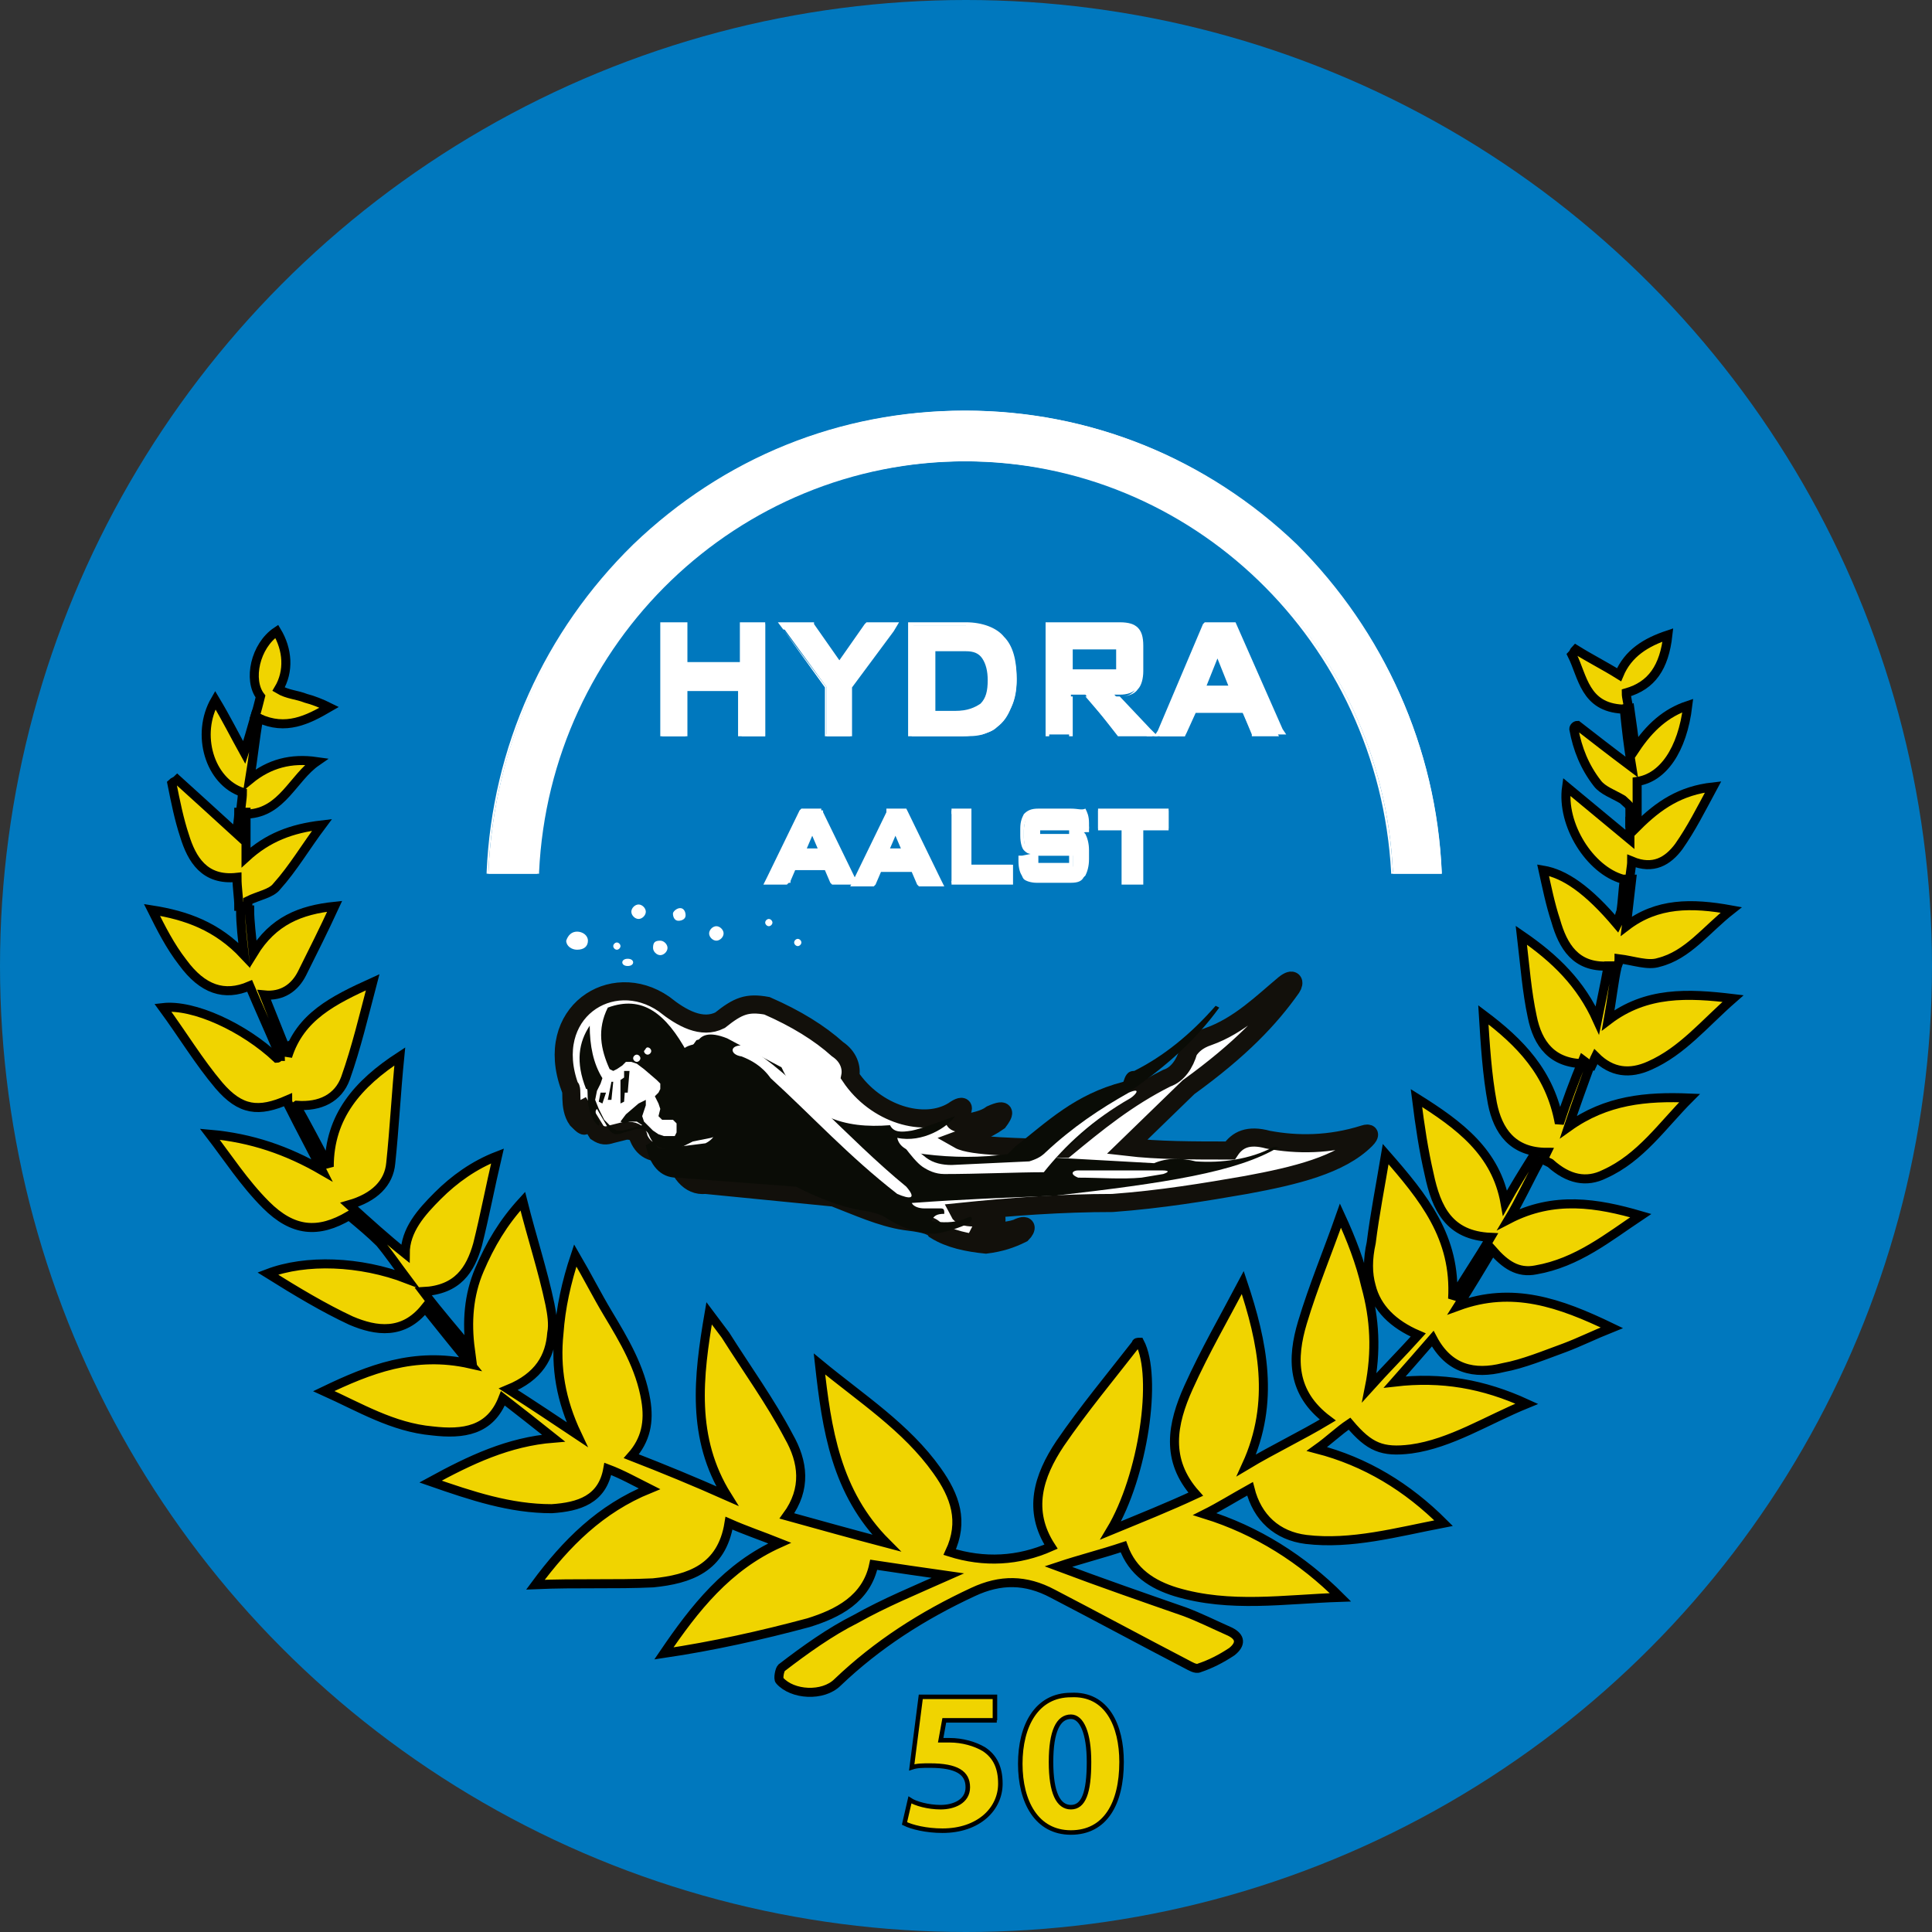 <?xml version="1.0" encoding="utf-8"?>
<!-- Generator: Adobe Illustrator 19.0.0, SVG Export Plug-In . SVG Version: 6.00 Build 0)  -->
<svg version="1.1" xmlns="http://www.w3.org/2000/svg" xmlns:xlink="http://www.w3.org/1999/xlink" x="0px" y="0px"
	 viewBox="0 0 106.8 106.8" style="enable-background:new 0 0 106.8 106.8;" xml:space="preserve">
<rect x="0" y="0" width="106.8" height="106.8" fill="#333333" stroke="none"/>
<style type="text/css">
	.st0{fill:#0078BE;}
	.st1{fill-rule:evenodd;clip-rule:evenodd;fill:#FFFFFF;}
	.st2{fill:#FFFFFF;}
	.st3{fill:none;stroke:#12100B;stroke-miterlimit:10;}
	.st4{fill-rule:evenodd;clip-rule:evenodd;fill:#0A0C06;}
	.st5{display:none;fill:#FFFFFF;stroke:#000000;stroke-width:0.25;stroke-miterlimit:22.926;}
	.st6{display:none;fill-rule:evenodd;clip-rule:evenodd;fill:#FFFFFF;}
	.st7{fill:#F0D400;stroke:#000000;stroke-width:0.25;}
	.st8{fill:#F0D400;stroke:#000000;stroke-width:0.5;}
</style>
<g id="Layer_6">
	<circle class="st0" cx="53.4" cy="53.4" r="53.4"/>
</g>
<g id="Duiker">
	<path class="st1" d="M31.9,51.5c0.3,0,0.6,0.2,0.6,0.5c0,0.3-0.2,0.5-0.6,0.5c-0.3,0-0.6-0.2-0.6-0.5
		C31.4,51.7,31.6,51.5,31.9,51.5L31.9,51.5z"/>
	<path class="st1" d="M35.3,50c0.2,0,0.4,0.2,0.4,0.4c0,0.2-0.2,0.4-0.4,0.4c-0.2,0-0.4-0.2-0.4-0.4C34.9,50.2,35.1,50,35.3,50
		L35.3,50z"/>
	<path class="st1" d="M37.6,50.2c0.2,0,0.3,0.2,0.3,0.4c0,0.2-0.2,0.3-0.4,0.3c-0.2,0-0.3-0.2-0.3-0.4
		C37.2,50.4,37.4,50.2,37.6,50.2L37.6,50.2z"/>
	<path class="st1" d="M34.1,52.1c0.1,0,0.2,0.1,0.2,0.2c0,0.1-0.1,0.2-0.2,0.2s-0.2-0.1-0.2-0.2C33.9,52.2,34,52.1,34.1,52.1
		L34.1,52.1z"/>
	<path class="st1" d="M36.5,52c0.2,0,0.4,0.2,0.4,0.4c0,0.2-0.2,0.4-0.4,0.4c-0.2,0-0.4-0.2-0.4-0.4C36.1,52.1,36.2,52,36.5,52
		L36.5,52z"/>
	<path class="st1" d="M34.7,53c0.2,0,0.3,0.1,0.3,0.2c0,0.1-0.1,0.2-0.3,0.2c-0.2,0-0.3-0.1-0.3-0.2C34.4,53.1,34.5,53,34.7,53
		L34.7,53z"/>
	<path class="st1" d="M39.6,51.2c0.2,0,0.4,0.2,0.4,0.4c0,0.2-0.2,0.4-0.4,0.4c-0.2,0-0.4-0.2-0.4-0.4
		C39.2,51.4,39.4,51.2,39.6,51.2L39.6,51.2z"/>
	<path class="st1" d="M42.5,50.8c0.1,0,0.2,0.1,0.2,0.2c0,0.1-0.1,0.2-0.2,0.2c-0.1,0-0.2-0.1-0.2-0.2
		C42.3,50.9,42.4,50.8,42.5,50.8L42.5,50.8z"/>
	<path class="st1" d="M44.1,51.9c0.1,0,0.2,0.1,0.2,0.2s-0.1,0.2-0.2,0.2s-0.2-0.1-0.2-0.2S44,51.9,44.1,51.9L44.1,51.9z"/>
	<g id="XMLID_3_">
		<g>
			<path class="st2" d="M75.4,62.7c0.3-0.1,0.4,0,0.1,0.3c-1.4,1.4-3.9,2-6.6,2.5c-2.3,0.4-4.7,0.8-7.4,1c-2.8,0-5.6,0.2-8.5,0.5
				c0.1,0.2,0.4,0.3,0.8,0.3l1,0c0.4-0.1,0.3,0.2,0.2,0.3c-0.5,0-0.7,0.2-0.8,0.4c0.6,0.1,1.4,0.1,2-0.1c0.6-0.3,0.6,0,0.3,0.3
				c-0.6,0.3-1.2,0.5-2,0.6c-1-0.1-2-0.3-2.8-0.8c-0.2-0.3-0.9-0.4-1.7-0.5c-1.3-0.2-2.6-0.8-3.9-1.3L39,65.5
				c-0.9,0.1-1.5-0.7-1.8-1.9c-1,0.3-1.6,0-1.9-0.7c0-0.3-0.3-0.4-0.7-0.4l-0.8,0.2c-0.3,0.1-0.5,0.1-0.8-0.1l-0.8-1.3
				c-0.2,0.1-0.2,0.3,0,0.5c0.3,0.7,0,0.4-0.3,0.1c-0.4-0.8-0.1-1.8-0.4-1.9c-1.5-4.1,2.3-6.6,5.2-4.6c1,0.8,2.1,1.4,3.1,0.9
				c1-0.8,1.5-1,2.6-0.8c1.6,0.7,2.9,1.5,3.9,2.4c0.6,0.4,0.8,1,0.7,1.5c1.4,2.1,4.1,2.9,5.7,1.9c0.7-0.5,0.6,0,0.3,0.2
				c-0.4,0.3-0.3,0.5,0.3,0.5c0.5-0.1,1.1-0.2,1.5-0.5c0.9-0.4,0.7,0,0.4,0.4c-0.7,0.5-1.4,0.7-2.2,1c0.7,0.4,3.3,0.4,5.9,0.5
				c1.7-1.4,3.4-2.8,5.6-3.9c0.6-0.2,1-0.8,1.2-1.5c0.2-0.3,0.5-0.6,1.1-0.8c1.7-0.6,3-1.9,4.2-2.9c0.5-0.4,0.6-0.1,0.4,0.2
				c-1.2,1.7-2.8,3.4-5.7,5.5l-3.4,3.3c1.7,0.2,3.7,0.2,5.7,0.2c0.4-0.6,1-0.9,2.1-0.6C71.7,63.3,73.4,63.3,75.4,62.7z"/>
		</g>
		<g>
			<path class="st3" d="M31.5,60.1c-1.5-4.1,2.3-6.6,5.2-4.6c1,0.8,2.1,1.4,3.1,0.9c1-0.8,1.5-1,2.6-0.8c1.6,0.7,2.9,1.5,3.9,2.4
				c0.6,0.4,0.8,1,0.7,1.5c1.4,2.1,4.1,2.9,5.7,1.9c0.7-0.5,0.6,0,0.3,0.2c-0.4,0.3-0.3,0.5,0.3,0.5c0.5-0.1,1.1-0.2,1.5-0.5
				c0.9-0.4,0.7,0,0.4,0.4c-0.7,0.5-1.4,0.7-2.2,1c0.7,0.4,3.3,0.4,5.9,0.5c1.7-1.4,3.4-2.8,5.6-3.9c0.6-0.2,1-0.8,1.2-1.5
				c0.2-0.3,0.5-0.6,1.1-0.8c1.7-0.6,3-1.9,4.2-2.9c0.5-0.4,0.6-0.1,0.4,0.2c-1.2,1.7-2.8,3.4-5.7,5.5l-3.4,3.3
				c1.7,0.2,3.7,0.2,5.7,0.2c0.4-0.6,1-0.9,2.1-0.6c1.6,0.3,3.4,0.3,5.3-0.3c0.3-0.1,0.4,0,0.1,0.3c-1.4,1.4-3.9,2-6.6,2.5
				c-2.3,0.4-4.7,0.8-7.4,1c-2.8,0-5.6,0.2-8.5,0.5c0.1,0.2,0.4,0.3,0.8,0.3l1,0c0.4-0.1,0.3,0.2,0.2,0.3c-0.5,0-0.7,0.2-0.8,0.4
				c0.6,0.1,1.4,0.1,2-0.1c0.6-0.3,0.6,0,0.3,0.3c-0.6,0.3-1.2,0.5-2,0.6c-1-0.1-2-0.3-2.8-0.8c-0.2-0.3-0.9-0.4-1.7-0.5
				c-1.3-0.2-2.6-0.8-3.9-1.3L39,65.5c-0.9,0.1-1.5-0.7-1.8-1.9c-1,0.3-1.6,0-1.9-0.7c0-0.3-0.3-0.4-0.7-0.4l-0.8,0.2
				c-0.3,0.1-0.5,0.1-0.8-0.1l-0.8-1.3c-0.2,0.1-0.2,0.3,0,0.5c0.3,0.7,0,0.4-0.3,0.1C31.4,61.2,31.7,60.1,31.5,60.1z"/>
		</g>
	</g>
	<path class="st4" d="M33.6,55.7c-0.6,1.2-0.4,2.3,0.1,3.4l0.2,0.1l0.2-0.1l0.3-0.2l0.2-0.2l0.3,0l0.3,0.1l0.4,0.3l0.7,0.6l0.2,0.2
		v0.3l-0.1,0.2l-0.2,0.2l0.1,0.2l0.1,0.2l0.1,0.3l-0.1,0.4l0.2,0.2l0.3,0h0.3l0.2,0.2l0,0.5l-0.1,0.2L37,62.8l-0.3,0l-0.3-0.1
		l-0.3-0.2l-0.3-0.3L35.6,62l-0.1-0.3l0.1-0.3l0.1-0.3l0-0.3l-0.4,0.2l-0.7,0.6L34.3,62l0.2,0.1l0.3-0.1l0.4,0l0.3,0.2l-0.7,0.2
		l-0.4,0.1l-0.3,0l-0.3-0.2l-0.4-0.4l-0.3-0.6l-0.2-0.5l0.1-0.5l0.2-0.4l0.1-0.3c-0.5-0.8-0.7-1.8-0.7-2.9c-0.6,0.9-0.8,2-0.2,3.5
		c0.2-0.1-0.1,0.8,0.4,1.7c0.4,0.6,0.4,0.2,0.2-0.1c-0.1-0.3-0.1-0.4,0-0.5l0.7,1.2c0.3,0.3,0.5,0.2,0.8,0.1l0.7-0.2
		c0.4,0,0.6,0.1,0.7,0.4c0.3,0.7,0.9,0.9,1.8,0.6l0.6-0.3l0.5-0.1l0.5-0.1l0.6-0.2l0.6-0.1l0.5-0.2l0.2-0.3c-1-0.8-1.8-2.2-2.2-4.2
		c-0.1-0.4-0.2-0.5-0.5-0.4l-0.5,0.7C36.8,56,35.5,55,33.6,55.7L33.6,55.7z"/>
	<polygon class="st4" points="33.8,59.8 33.9,59.8 33.8,60.8 33.6,60.8 33.8,59.8 	"/>
	<polygon class="st4" points="34.3,59.7 34.6,59.5 34.5,60.9 34.3,61 34.3,59.7 	"/>
	<polygon class="st4" points="33.2,60.4 33.5,60.4 33.3,61 33.1,60.9 33.2,60.4 	"/>
	<path class="st4" d="M39.5,61.6l-1.9-3.4c0.2-0.3,0.4-0.4,0.9-0.5c0.2-0.5,0.7-0.7,1.7-0.3l3,1.6c1.3,2.8,3.5,3.4,6,3.2
		c0.2,0.4,0.6,0.4,1.2,0.3c0.5-0.1,1.3-0.4,2.4-0.8c-0.4,0.6-1.8,1.5-3.2,1.2c0.1,0.5,0.6,0.8,1.5,0.9c1.6,0.2,3.1,0.2,4.6,0
		l0.4-0.4c1.8-1.4,3.3-2.9,6-3.6c0.1-0.3,0.2-0.6,0.6-0.6c1.6-0.8,3.1-2,4.5-3.6l0.2,0.1c-1.3,1.8-3,3.3-4.9,4.6L58.4,64l5.4,0.3
		c0.7-0.3,1.5-0.3,2.3-0.1c1.4,0.1,3-0.1,4.3-0.8l0.3,0c-2.3,1.4-6.3,2-12.4,2.7c-2.6,0.1-5.2,0.2-7.9,0.4c0.1,0.2,0.4,0.3,0.7,0.3
		l0.9,0c0.2,0,0.2,0.1,0.2,0.3c-0.4,0-0.6,0.1-0.7,0.4c0.6,0.1,1.2,0.1,1.8-0.1c0.5-0.3,0.5,0,0.3,0.2c-0.6,0.3-1.3,0.5-1.9,0.6
		c-0.9,0-1.8-0.3-2.6-0.8c-0.4-0.3-0.9-0.4-1.5-0.5c-1.2-0.2-2.4-0.7-3.6-1.3l-6.6-0.5c-0.9,0-1.5-0.7-1.7-1.8l0.6-0.3
		c-0.1,0.2-0.1,0.5,0.4,0.5c0.7-0.1,1.5-0.2,2.3-0.3c0.6-0.3,0.7-0.8,0.1-0.9l0.2-0.3C39.5,62.3,39.7,62,39.5,61.6L39.5,61.6z"/>
	<path class="st1" d="M35.8,57.9c0.1,0,0.2,0.1,0.2,0.2c0,0.1-0.1,0.2-0.2,0.2c-0.1,0-0.2-0.1-0.2-0.2C35.7,58,35.7,57.9,35.8,57.9
		L35.8,57.9z"/>
	<path class="st1" d="M35.2,58.3c0.1,0,0.2,0.1,0.2,0.2c0,0.1-0.1,0.2-0.2,0.2c-0.1,0-0.2-0.1-0.2-0.2C35,58.4,35.1,58.3,35.2,58.3
		L35.2,58.3z"/>
	<polygon class="st4" points="34.5,59.2 34.8,59.2 34.7,60.4 34.5,60.4 34.5,59.2 	"/>
	<path class="st1" d="M41.2,57.8c-0.9-0.1-0.9,0.5-0.2,0.6c0.5,0.2,1.1,0.5,1.6,1.2c2.3,2.1,4.3,4.3,7,6.4c0.7,0.3,1.1,0.3,0.5-0.4
		C46.8,62.9,43.8,59.3,41.2,57.8L41.2,57.8z"/>
	<path class="st1" d="M50.2,63.2c-0.4-0.4-0.7-0.2-0.2,0.2c0.3,0.4,0.7,0.9,1,1.1c0.3,0.2,0.7,0.4,1.2,0.4c1.8,0,4.1-0.1,5.5-0.1
		c1.2-1.5,2.7-2.9,4.8-4.1c0.3-0.2,0.6-0.6-0.1-0.3c-1.6,0.9-3.1,1.9-4.6,3.3c-0.3,0.3-0.6,0.4-0.9,0.5l-4.3,0.2
		c-0.5,0-1-0.1-1.4-0.4L50.2,63.2L50.2,63.2z"/>
	<path class="st1" d="M59.6,64.7c-0.3,0-0.5,0.2,0,0.4c1.2,0,2.4,0.1,3.5,0l1.2-0.2c0.3-0.1,0.4-0.2-0.1-0.2
		C62.3,64.7,60.6,64.7,59.6,64.7L59.6,64.7z"/>
</g>
<g id="Cirkels">
	<g>
		<path class="st2" d="M79.7,48.3L79.7,48.3H77h0l0-0.1c-0.6-12.7-11-22.7-23.6-22.7s-23,10-23.6,22.7l0,0.1h0H27H27l0-0.1
			c0.3-6.9,3.2-13.3,8.1-18.1c4.9-4.8,11.4-7.4,18.3-7.4c6.8,0,13.3,2.6,18.3,7.4C76.5,34.9,79.4,41.3,79.7,48.3L79.7,48.3
			L79.7,48.3z"/>
		<path class="st2" d="M53.3,22.8c14.1,0,25.7,11.3,26.3,25.4H77c-0.6-12.7-11-22.8-23.7-22.8c-12.7,0-23,10.1-23.7,22.8H27
			C27.6,34.1,39.2,22.8,53.3,22.8 M53.3,22.7c-6.9,0-13.3,2.6-18.3,7.4c-4.9,4.8-7.8,11.2-8.1,18.1l0,0.1H27h2.6h0.1l0-0.1
			c0.6-12.7,11-22.7,23.6-22.7s22.9,10,23.6,22.7l0,0.1H77h2.6h0.1l0-0.1c-0.3-6.9-3.2-13.3-8.1-18.1C66.7,25.3,60.2,22.7,53.3,22.7
			L53.3,22.7z"/>
	</g>
	<circle class="st5" cx="400.1" cy="249.3" r="172.6"/>
	<path class="st6" d="M562.2,249.5c0,88.2-72.5,159.7-161.8,159.7c-89.4,0-161.9-71.5-161.9-159.7H562.2L562.2,249.5z"/>
	<g>
		<g>
			<g>
				<g>
					<path class="st2" d="M59.2,48.8h-1.9c-0.3,0-0.6-0.1-0.7-0.2c-0.1-0.1-0.2-0.4-0.2-0.8v-0.1v-0.1l0.1,0l0.6-0.2l0.2,0v0.2v0.3
						h2v-0.6h-1.8c-0.3,0-0.6-0.1-0.7-0.2c-0.1-0.1-0.2-0.4-0.2-0.8v-0.4c0-0.4,0.1-0.6,0.2-0.8c0.1-0.2,0.4-0.2,0.7-0.2h1.8
						c0.3,0,0.6,0.1,0.7,0.2c0.1,0.1,0.2,0.4,0.2,0.7v0.1v0.1L60,46l-0.6,0.2l-0.2,0V46v-0.3h-1.8v0.5h1.8c0.3,0,0.6,0.1,0.7,0.2
						c0.1,0.1,0.2,0.4,0.2,0.8v0.5c0,0.4-0.1,0.6-0.2,0.8C59.8,48.7,59.6,48.8,59.2,48.8L59.2,48.8z"/>
					<path class="st2" d="M59.2,45c0.3,0,0.5,0.1,0.6,0.2c0.1,0.1,0.2,0.3,0.2,0.6v0.1L59.3,46v-0.4h-2v0.8h1.9
						c0.3,0,0.5,0.1,0.6,0.2c0.1,0.1,0.2,0.4,0.2,0.7v0.5c0,0.3-0.1,0.6-0.2,0.7c-0.1,0.1-0.3,0.2-0.6,0.2h-1.9
						c-0.3,0-0.5-0.1-0.6-0.2c-0.1-0.1-0.2-0.4-0.2-0.7v-0.1l0.6-0.2V48h2.2v-0.8h-1.9c-0.3,0-0.5-0.1-0.6-0.2
						c-0.1-0.1-0.2-0.4-0.2-0.7v-0.4c0-0.3,0.1-0.6,0.2-0.7c0.1-0.1,0.3-0.2,0.6-0.2H59.2 M59.2,44.7h-1.8c-0.4,0-0.6,0.1-0.8,0.3
						c-0.1,0.2-0.2,0.4-0.2,0.8v0.4c0,0.4,0.1,0.7,0.2,0.8c0.1,0.1,0.2,0.2,0.4,0.2l-0.5,0.1l-0.2,0v0.2v0.1c0,0.4,0.1,0.7,0.2,0.8
						c0.2,0.2,0.4,0.3,0.8,0.3h1.9c0.4,0,0.6-0.1,0.8-0.3c0.1-0.2,0.2-0.5,0.2-0.9v-0.5c0-0.4-0.1-0.7-0.2-0.9
						c-0.1-0.1-0.2-0.2-0.4-0.2l0.4-0.1l0.2,0v-0.2v-0.1c0-0.4-0.1-0.6-0.2-0.8C59.8,44.8,59.6,44.7,59.2,44.7L59.2,44.7z
						 M57.5,45.9h1.6V46v0.1h-1.6V45.9L57.5,45.9z M57.4,47.7v-0.2v-0.2c0,0,0,0,0,0h1.7v0.4H57.4L57.4,47.7z"/>
				</g>
				<g>
					<polygon class="st2" points="63.1,48.8 63,48.8 62.3,48.8 62.2,48.8 62.2,48.7 62.2,45.8 60.9,45.8 60.7,45.8 60.7,45.6 
						60.7,45 60.7,44.8 60.9,44.8 64.5,44.8 64.6,44.8 64.6,45 64.6,45.6 64.6,45.8 64.5,45.8 63.1,45.8 63.1,48.7 63.1,48.8 					
						"/>
					<path class="st2" d="M64.5,45v0.7H63v3h-0.7v-3h-1.4V45H64.5 M64.7,44.7h-0.2h-3.6h-0.2V45v0.7v0.2h0.2H62v2.8v0.2h0.2H63h0.2
						v-0.2v-2.8h1.2h0.2v-0.2V45V44.7L64.7,44.7z"/>
				</g>
			</g>
			<g>
				<g>
					<path class="st2" d="M47.2,48.8h-0.2h-0.8h-0.1l0-0.1L45.8,48H44l-0.3,0.7l0,0.1h-0.1h-0.7h-0.2l0.1-0.2l1.8-3.7l0-0.1h0.1h0.7
						h0.1l0,0.1l1.8,3.7L47.2,48.8L47.2,48.8z M44.4,47.1h1L44.9,46L44.4,47.1L44.4,47.1z"/>
					<path class="st2" d="M45.3,45l1.8,3.7h-0.8l-0.4-0.8h-2l-0.4,0.8h-0.7l1.8-3.7H45.3 M44.2,47.2h1.4l-0.7-1.5L44.2,47.2
						 M45.4,44.7h-0.2h-0.7h-0.2l-0.1,0.1l-1.8,3.7l-0.2,0.4h0.4h0.7h0.2l0.1-0.1l0.3-0.7h1.7l0.3,0.7l0.1,0.1h0.2H47h0.4l-0.2-0.4
						l-1.8-3.7L45.4,44.7L45.4,44.7z M44.6,46.9l0.3-0.7l0.3,0.7H44.6L44.6,46.9z"/>
				</g>
				<g>
					<path class="st2" d="M51.9,48.8h-0.2h-0.8h-0.1l0-0.1L50.4,48h-1.8l-0.3,0.7l0,0.1h-0.1h-0.7h-0.2l0.1-0.2l1.8-3.7l0-0.1h0.1
						h0.7H50l0,0.1l1.8,3.7L51.9,48.8L51.9,48.8z M49,47.1h1L49.5,46L49,47.1L49,47.1z"/>
					<path class="st2" d="M49.9,45l1.8,3.7h-0.8l-0.4-0.8h-2l-0.4,0.8h-0.7l1.8-3.7H49.9 M48.9,47.2h1.4l-0.7-1.5L48.9,47.2
						 M50.1,44.7h-0.2h-0.7h-0.2L49,44.9l-1.8,3.7l-0.2,0.4h0.4h0.7h0.2l0.1-0.1l0.3-0.7h1.7l0.3,0.7l0.1,0.1h0.2h0.8h0.4l-0.2-0.4
						l-1.8-3.7L50.1,44.7L50.1,44.7z M49.2,46.9l0.3-0.7l0.3,0.7H49.2L49.2,46.9z"/>
				</g>
				<g>
					<polygon class="st2" points="55.9,48.8 55.8,48.8 52.7,48.8 52.6,48.8 52.6,48.7 52.6,45 52.6,44.8 52.7,44.8 53.4,44.8 
						53.6,44.8 53.6,45 53.6,47.8 55.8,47.8 55.9,47.8 55.9,48 55.9,48.7 55.9,48.8 					"/>
					<path class="st2" d="M53.4,45v3h2.3v0.7h-3.1V45H53.4 M53.7,44.7h-0.2h-0.7h-0.2V45v3.7v0.2h0.2h3.1H56v-0.2V48v-0.2h-0.2h-2.1
						V45V44.7L53.7,44.7z"/>
				</g>
			</g>
		</g>
		<g>
			<g>
				<polygon class="st2" points="42.3,40.7 42.2,40.7 41.1,40.7 41,40.7 41,40.5 41,38.1 37.9,38.1 37.9,40.5 37.9,40.7 37.8,40.7 
					36.7,40.7 36.6,40.7 36.6,40.5 36.6,34.7 36.6,34.5 36.7,34.5 37.8,34.5 37.9,34.5 37.9,34.7 37.9,36.8 41,36.8 41,34.7 
					41,34.5 41.1,34.5 42.2,34.5 42.3,34.5 42.3,34.7 42.3,40.5 42.3,40.7 				"/>
				<path class="st2" d="M42.2,34.7v5.9h-1.1V38h-3.3v2.5h-1.1v-5.9h1.1v2.3h3.3v-2.3H42.2 M42.4,34.4h-0.2h-1.1h-0.2v0.2v2H38v-2
					v-0.2h-0.2h-1.1h-0.2v0.2v5.9v0.2h0.2h1.1H38v-0.2v-2.3h2.8v2.3v0.2h0.2h1.1h0.2v-0.2v-5.9V34.4L42.4,34.4z"/>
			</g>
			<g>
				<polygon class="st2" points="47,40.7 46.9,40.7 45.8,40.7 45.7,40.7 45.7,40.5 45.7,38 43.3,34.7 43.2,34.5 43.4,34.5 
					44.8,34.5 44.9,34.5 44.9,34.6 46.4,36.7 47.9,34.6 47.9,34.5 48,34.5 49.2,34.5 49.5,34.5 49.3,34.7 47,37.9 47,40.5 47,40.7 
									"/>
				<path class="st2" d="M49.2,34.7l-2.4,3.2v2.7h-1.1v-2.6l-2.4-3.2h1.4l1.6,2.3l1.6-2.3H49.2 M49.7,34.4h-0.5H48h-0.1l-0.1,0.1
					l-1.4,2l-1.4-2L45,34.4h-0.1h-1.4h-0.5l0.3,0.4l2.3,3.2v2.5v0.2h0.2h1.1h0.2v-0.2V38l2.3-3.1L49.7,34.4L49.7,34.4z"/>
			</g>
			<g>
				<path class="st2" d="M53.2,40.7h-2.7h-0.1v-0.1v-5.9v-0.1h0.1h3c0.9,0,1.6,0.3,2,0.8c0.5,0.5,0.7,1.3,0.7,2.2
					c0,0.6-0.1,1.1-0.3,1.5c-0.2,0.5-0.4,0.8-0.8,1.1c-0.2,0.2-0.5,0.3-0.8,0.4C54,40.6,53.6,40.7,53.2,40.7L53.2,40.7z M51.7,39.3
					h1.3c0.7,0,1.2-0.1,1.5-0.4c0.3-0.3,0.4-0.7,0.4-1.4c0-0.6-0.1-1-0.4-1.3c-0.2-0.3-0.6-0.4-1-0.4h-1.8V39.3L51.7,39.3z"/>
				<path class="st2" d="M53.4,34.7c0.8,0,1.5,0.3,1.9,0.8c0.5,0.5,0.7,1.2,0.7,2.1c0,0.5-0.1,1-0.3,1.5c-0.2,0.4-0.4,0.8-0.7,1
					c-0.2,0.2-0.4,0.3-0.7,0.3c-0.3,0.1-0.7,0.1-1.1,0.1h-2.7v-5.9H53.4 M51.5,39.4h1.4c0.7,0,1.3-0.1,1.6-0.4
					c0.3-0.3,0.5-0.8,0.5-1.5c0-0.6-0.1-1.1-0.4-1.4c-0.3-0.3-0.6-0.5-1.1-0.5h-1.9V39.4 M53.4,34.4h-3h-0.2v0.2v5.9v0.2h0.2h2.7
					c0.5,0,0.9,0,1.2-0.1c0.3-0.1,0.6-0.2,0.8-0.4c0.4-0.3,0.6-0.7,0.8-1.1c0.2-0.5,0.3-1,0.3-1.6c0-1-0.2-1.8-0.7-2.3
					C55.1,34.7,54.3,34.4,53.4,34.4L53.4,34.4z M51.8,36h1.6c0.4,0,0.7,0.1,0.9,0.4c0.2,0.3,0.3,0.7,0.3,1.2c0,0.6-0.1,1-0.4,1.3
					c-0.3,0.2-0.7,0.4-1.4,0.4h-1.1V36L51.8,36z"/>
			</g>
			<g>
				<path class="st2" d="M63.7,40.7h-0.3h-1.5h-0.1l0,0L60,38.4h-0.8v2.1v0.1h-0.1H58h-0.1v-0.1v-5.9v-0.1H58h3.9
					c0.4,0,0.7,0.1,0.9,0.3c0.2,0.2,0.3,0.5,0.3,1v1.4c0,0.4-0.1,0.7-0.3,0.9c-0.2,0.2-0.5,0.3-0.9,0.3h-0.3l1.9,2L63.7,40.7
					L63.7,40.7z M59.2,37.2h2.3c0.2,0,0.3,0,0.3-0.1c0,0,0.1-0.1,0.1-0.3v-0.7c0-0.2,0-0.2-0.1-0.3c0,0-0.1-0.1-0.3-0.1h-2.3V37.2
					L59.2,37.2z"/>
				<path class="st2" d="M61.9,34.7c0.4,0,0.6,0.1,0.8,0.3c0.2,0.2,0.2,0.5,0.2,0.9v1.4c0,0.4-0.1,0.7-0.2,0.9
					c-0.2,0.2-0.4,0.3-0.8,0.3h-0.6l2.1,2.2h-1.5l-1.8-2.2h-1v2.2H58v-5.9H61.9 M59.1,37.3h2.4c0.2,0,0.3,0,0.4-0.1
					c0.1-0.1,0.1-0.2,0.1-0.4v-0.7c0-0.2,0-0.3-0.1-0.4c-0.1-0.1-0.2-0.1-0.4-0.1h-2.4V37.3 M61.9,34.4H58h-0.2v0.2v5.9v0.2H58h1.1
					h0.2v-0.2v-2H60l1.8,2.1l0.1,0.1h0.1h1.5H64l-0.4-0.4l-1.7-1.8h0c0.4,0,0.8-0.1,1-0.4c0.2-0.2,0.3-0.6,0.3-1v-1.4
					c0-0.5-0.1-0.8-0.3-1C62.7,34.5,62.4,34.4,61.9,34.4L61.9,34.4z M59.3,35.9h2.2c0.2,0,0.2,0,0.2,0l0,0c0,0,0,0,0,0.2v0.7
					c0,0.1,0,0.2,0,0.2l0,0c0,0,0,0-0.2,0h-2.2V35.9L59.3,35.9z"/>
			</g>
			<g>
				<path class="st2" d="M70.7,40.7h-0.2h-1.2h-0.1l0-0.1l-0.5-1.2h-2.7l-0.5,1.2l0,0.1h-0.1h-1.1h-0.2l0.1-0.2l2.6-5.9l0-0.1h0.1h1
					H68l0,0.1l2.6,5.9L70.7,40.7L70.7,40.7z M66.5,38.1h1.6l-0.8-1.9L66.5,38.1L66.5,38.1z"/>
				<path class="st2" d="M67.9,34.7l2.6,5.9h-1.2l-0.6-1.3h-2.9l-0.5,1.3h-1.1l2.6-5.9H67.9 M66.3,38.2h2l-1-2.4L66.3,38.2 M68,34.4
					h-0.2h-1h-0.2l-0.1,0.1L64,40.4l-0.2,0.3h0.4h1.1h0.2l0.1-0.2l0.5-1.1h2.6l0.5,1.1l0.1,0.1h0.2h1.2h0.4l-0.2-0.3l-2.6-5.9
					L68,34.4L68,34.4z M66.7,37.9l0.6-1.5l0.6,1.5H66.7L66.7,37.9z"/>
			</g>
		</g>
	</g>
</g>
<g id="_x35_0">
	<g>
		<path class="st7" d="M55.1,95.1h-2.9l-0.2,1.1c0.2,0,0.3,0,0.5,0c0.7,0,1.4,0.2,1.9,0.5c0.6,0.4,0.9,1,0.9,1.9
			c0,1.4-1.2,2.6-3.2,2.6c-0.9,0-1.7-0.2-2.1-0.4l0.3-1.3c0.3,0.2,1,0.4,1.7,0.4c0.7,0,1.5-0.3,1.5-1.1c0-0.8-0.6-1.2-2.1-1.2
			c-0.4,0-0.7,0-1,0.1l0.5-3.9h4.1V95.1z"/>
		<path class="st7" d="M62,97.4c0,2.3-0.9,3.9-2.8,3.9c-1.9,0-2.8-1.7-2.8-3.8c0-2.1,0.9-3.8,2.8-3.8C61.2,93.6,62,95.4,62,97.4z
			 M58.1,97.4c0,1.7,0.4,2.5,1.1,2.5c0.7,0,1-0.8,1-2.5c0-1.6-0.4-2.5-1-2.5C58.5,94.9,58.1,95.7,58.1,97.4z"/>
	</g>
</g>
<g id="Layer_8">
	<g>
		<g id="XMLID_2_">
			<g>
				<path class="st8" d="M88.9,53.4c-1.8,0.1-2.5-1.1-2.9-2.5c-0.3-0.9-0.5-1.9-0.7-2.8c1.2,0.2,2.5,1.1,4.1,3
					c0.1-0.2,0.1-0.5,0.2-0.7c0.1-0.6,0.1-1.2,0.2-1.8l0.4,0c-0.1,0.9-0.2,1.7-0.3,2.6c1.7-1.3,3.6-1.3,5.8-0.9
					c-1.4,1.1-2.4,2.5-4,2.9c-0.6,0.2-1.4-0.1-2.2-0.2c0,0.1,0,0.2-0.1,0.4L88.9,53.4z"/>
				<path class="st8" d="M88.3,56.4c0.2-1,0.4-1.9,0.6-3l0.5,0c-0.2,0.9-0.3,1.9-0.5,3c2.1-1.6,4.4-1.5,6.9-1.2
					c-1.6,1.4-2.8,2.9-4.6,3.7c-1.1,0.5-2.1,0.4-3-0.5c-0.1,0.2-0.1,0.3-0.2,0.5l-0.4-0.1c-1.8,0-2.6-1.1-2.9-2.6
					c-0.3-1.4-0.4-2.8-0.6-4.5C86,53,87.4,54.4,88.3,56.4z"/>
				<path class="st8" d="M89.7,48.6c-1.8-0.5-3.4-3-3.1-5.1c1.2,1,2.3,1.9,3.5,2.9c0-0.3,0-0.7,0-1l0.4,0c0,0.1,0,0.2,0,0.3
					c1.2-1.2,2.4-2,4.2-2.2c-0.7,1.3-1.2,2.3-1.9,3.3c-0.6,0.8-1.4,1.3-2.6,0.8c0,0.3-0.1,0.7-0.1,1L89.7,48.6z"/>
				<path class="st8" d="M87.2,40.1c0.9,0.7,1.8,1.4,3,2.3c-0.2-1.2-0.3-2.1-0.4-3.1l0.3-0.1c0.1,0.7,0.2,1.4,0.3,2.2
					c0.8-1.2,1.7-2,2.9-2.4c-0.3,2.5-1.4,4-2.8,4.2c0,0.7,0,1.4,0,2.3l-0.4,0c0-0.3,0-0.5,0-0.8c0-0.2-0.2-0.3-0.4-0.5
					c-0.5-0.3-1.1-0.5-1.4-0.9c-0.7-0.9-1.1-1.9-1.3-3C87,40.2,87.1,40.1,87.2,40.1z"/>
				<path class="st8" d="M89.7,39.2c-2.1-0.1-2.2-1.8-2.8-3c0.1-0.1,0.1-0.2,0.2-0.3c0.8,0.5,1.6,0.9,2.4,1.4
					c0.5-1.2,1.5-1.8,2.7-2.2c-0.2,1.8-0.9,2.8-2.3,3.2c0,0.3,0.1,0.5,0.1,0.8L89.7,39.2z"/>
				<path class="st8" d="M87.9,58.9c-0.4,1.1-0.8,2.2-1.2,3.4c2.1-1.5,4.3-1.7,6.7-1.6c-1.5,1.5-2.7,3.3-4.7,4.2c-1,0.5-2,0.3-3-0.6
					l-0.4-0.2c0.1-0.1,0.1-0.2,0.2-0.4c-1.9,0-2.7-1.2-3-2.7c-0.3-1.6-0.4-3.3-0.5-4.9c2,1.5,3.7,3.2,4.2,6c0.4-1.2,0.8-2.3,1.3-3.5
					L87.9,58.9z"/>
				<path class="st8" d="M30.5,83.4c-2.3,0-4.4-0.7-6.7-1.5c2.2-1.2,4.3-2.2,6.8-2.4c-1-0.8-1.9-1.5-2.8-2.2c-0.7,1.8-2.2,2-3.9,1.8
					c-2.2-0.2-4-1.3-6-2.2c2.5-1.2,5-2.2,8.1-1.5c-0.9-1.1-1.7-2.1-2.5-3.1c-1.2,1.5-2.7,1.3-4.1,0.7c-1.5-0.7-3-1.6-4.6-2.6
					c2.1-0.8,5.1-0.7,7.7,0.3c-0.6-0.8-1-1.4-1.5-2c-0.5-0.5-1.1-1-1.7-1.5c-1.7,1-3.1,0.9-4.6-0.6c-1.2-1.2-2.1-2.6-3.1-3.9
					c2.3,0.2,4.3,0.9,6.2,2c-0.6-1.2-1.2-2.3-1.8-3.5l0.3-0.2c0.7,1.2,1.3,2.4,1.9,3.5c0-2.8,1.6-4.6,3.9-6.1c-0.2,2-0.3,4-0.5,5.9
					c-0.1,1.1-0.9,1.9-2.3,2.3c1.1,1,2.1,1.9,3.1,2.7c0-1.3,0.9-2.3,1.8-3.2c0.9-0.9,2-1.7,3.3-2.2c-0.4,1.7-0.7,3.3-1.1,4.9
					c-0.4,1.4-1.1,2.5-3,2.6c0.9,1.2,1.8,2.2,2.6,3.2c-0.2-1.5-0.1-3,0.5-4.4c0.6-1.4,1.3-2.6,2.4-3.8c0.5,2,1.1,3.8,1.5,5.7
					c0.1,0.5,0.2,1.1,0.1,1.6c-0.1,1.3-0.7,2.4-2.4,3.1c1.4,0.9,2.6,1.7,3.8,2.5c-0.9-1.9-1.2-3.7-1-5.6c0.1-1.4,0.4-2.8,0.9-4.3
					c0.7,1.2,1.2,2.2,1.8,3.2c0.9,1.5,1.8,3,2.1,4.8c0.2,1.2,0,2.2-0.8,3.1c1.8,0.7,3.5,1.4,5.3,2.2c-2-3.2-1.6-6.6-1-10.1
					c0.3,0.4,0.6,0.8,0.9,1.2c1.2,1.9,2.5,3.7,3.5,5.6c0.8,1.4,1,2.9-0.1,4.4c1.8,0.5,3.6,1,5.5,1.5c-2.8-2.8-3.3-6.3-3.7-9.9
					c2.3,1.9,4.8,3.5,6.5,5.9c1,1.4,1.5,2.8,0.7,4.5c1.9,0.6,3.8,0.5,5.6-0.3c-1.3-2-0.7-3.9,0.5-5.7c1.3-1.9,2.8-3.7,4.2-5.5
					c0-0.1,0.1-0.1,0.2-0.1c1,1.9,0.2,7.4-1.6,10.4c1.7-0.7,3.2-1.3,4.7-2c-1.7-1.9-1.3-3.9-0.4-5.9c0.9-2,2-3.9,3-5.8
					c1.1,3.3,1.8,6.6,0.2,10.1c1.5-0.9,3-1.6,4.5-2.5c-2-1.5-2-3.4-1.4-5.4c0.6-2,1.4-3.9,2.1-5.9c0.6,1.3,1.1,2.6,1.4,3.9
					c0.5,1.8,0.6,3.6,0.2,5.6c0.9-1,1.8-1.9,2.7-2.9c0,0,0,0,0,0c0,0,0,0,0,0c0,0,0,0,0,0c0,0,0,0,0,0c0,0,0,0,0,0
					c-1.4-0.6-2.3-1.5-2.6-2.7c-0.2-0.7-0.2-1.5,0-2.4c0.2-1.6,0.5-3.1,0.8-4.9c2.1,2.4,3.9,4.6,3.7,8c0.7-1.2,1.4-2.2,2.1-3.4
					c-2.3-0.1-3-1.6-3.4-3.5c-0.3-1.3-0.5-2.6-0.7-4.2c2.4,1.5,4.4,3,4.9,5.8c0.5-0.9,1-1.7,1.5-2.5l0.4,0.2
					c-0.6,1.1-1.1,2.2-1.7,3.2c2.5-1.3,4.9-0.9,7.3-0.2c-1.8,1.2-3.5,2.6-5.8,3c-1,0.2-1.7-0.3-2.4-1.1c-0.6,1-1.2,2-1.9,3.1
					c3-1.1,5.6-0.2,8.5,1.2c-1,0.4-1.8,0.8-2.6,1.1c-1.1,0.4-2.3,0.9-3.4,1.1c-1.6,0.4-3,0.1-3.9-1.6c-0.7,0.8-1.3,1.5-2.1,2.4
					c2.6-0.3,4.9,0.1,7.3,1.2c-2.2,0.9-4.2,2.2-6.4,2.5c-1.6,0.2-2.3-0.1-3.4-1.4c-0.6,0.4-1.1,0.9-1.8,1.4c2.7,0.7,5,2.1,7,4.1
					c-2.6,0.5-5.1,1.2-7.6,0.9c-1.6-0.2-2.7-1.2-3.1-2.8c-0.9,0.5-1.7,1-2.5,1.4c2.9,0.9,5.4,2.5,7.5,4.6c-3.1,0.1-6.1,0.6-9.1-0.3
					c-1.3-0.4-2.4-1.1-2.9-2.5c-1.2,0.4-2.4,0.7-3.6,1.1c2.4,0.9,4.7,1.7,7,2.5c0.8,0.3,1.6,0.7,2.5,1.1c0.6,0.3,0.6,0.7,0.1,1.1
					c-0.6,0.4-1.2,0.7-1.8,0.9c-0.2,0.1-0.5-0.1-0.7-0.2c-2.5-1.3-4.9-2.6-7.4-3.9c-1.5-0.8-2.9-0.8-4.4-0.1c-2.8,1.3-5.3,2.9-7.5,5
					c-0.8,0.8-2.5,0.7-3.2-0.1c-0.1-0.1,0-0.6,0.1-0.7c1.3-1,2.7-2,4.1-2.7c1.6-0.9,3.3-1.6,5.1-2.4c-1.4-0.2-2.8-0.4-4.1-0.6
					c-0.4,1.9-2,2.7-3.6,3.2c-2.6,0.7-5.3,1.3-8,1.7c1.7-2.5,3.5-4.8,6.4-6.1c-1-0.4-1.9-0.7-2.8-1.1c-0.4,2.5-2.2,3.1-4.2,3.3
					c-2.1,0.1-4.2,0-6.5,0.1c1.7-2.3,3.6-4.2,6.3-5.3c-0.8-0.4-1.5-0.8-2.3-1.1C33.3,82.9,32,83.3,30.5,83.4z"/>
				<path class="st8" d="M15.9,58.4c0.7-2.2,2.5-3.1,4.7-4.1c-0.5,1.9-0.9,3.6-1.5,5.3c-0.4,1.1-1.4,1.6-2.7,1.5l-0.3,0.2
					c-0.1-0.2-0.2-0.3-0.2-0.5c-1.6,0.7-2.6,0.6-3.8-0.8c-1.1-1.3-2-2.8-3.1-4.3c1.7-0.2,4.5,1.1,6.3,2.8c0.1,0,0.1-0.1,0.2-0.1
					c0-0.1-0.1-0.2-0.1-0.3l0.4-0.2C15.8,58.1,15.9,58.3,15.9,58.4z"/>
				<path class="st8" d="M16.9,38.6c0.4,0.1,0.9,0.3,1.3,0.5c-1.2,0.7-2.4,1.3-3.9,0.6l-0.2-0.1c0.1-0.3,0.2-0.7,0.3-1.1
					c-0.7-0.9-0.3-2.8,0.9-3.6c0.6,1,0.7,2.2,0.1,3.2C15.9,38.4,16.4,38.4,16.9,38.6z"/>
				<path class="st8" d="M13.8,43.1c1.1-0.9,2.3-1.2,3.7-1c-1.3,0.9-1.9,2.8-3.8,2.9l-0.4,0c0-0.4,0.1-0.8,0.1-1.2
					c-1.8-0.6-2.6-3.2-1.5-5.1c0.6,1,1.1,2,1.6,2.9c0.2-0.6,0.4-1.3,0.6-2l0.2,0.1C14.1,40.8,14,41.9,13.8,43.1z"/>
				<path class="st8" d="M14,52.7c1.1-1.8,2.6-2.4,4.5-2.6c-0.6,1.3-1.2,2.5-1.8,3.7c-0.4,0.8-1.1,1.3-2.1,1.2c0.4,1,0.8,2,1.2,3
					l-0.4,0.2c-0.5-1.2-1.1-2.5-1.6-3.7c-1.4,0.6-2.6,0.2-3.7-1.3c-0.7-0.9-1.2-1.9-1.7-2.9c1.9,0.3,3.6,0.9,5.1,2.5
					c-0.1-0.9-0.2-1.7-0.2-2.5l0.5,0C13.8,50.9,13.9,51.7,14,52.7z"/>
				<path class="st8" d="M13.6,47.4c1.2-1.1,2.5-1.6,4.2-1.8c-0.9,1.2-1.6,2.4-2.5,3.4c-0.3,0.4-1,0.5-1.6,0.8c0,0.1,0,0.2,0,0.3
					l-0.5,0c0-0.5-0.1-1-0.1-1.6c-1.8,0.2-2.5-1-2.9-2.3c-0.3-0.9-0.5-1.9-0.7-2.9c0.1-0.1,0.2-0.1,0.3-0.2c1.1,1,2.1,1.9,3.3,3
					c0-0.4,0.1-0.8,0.1-1.2l0.4,0C13.6,45.8,13.6,46.5,13.6,47.4z"/>
			</g>
		</g>
	</g>
</g>
</svg>

